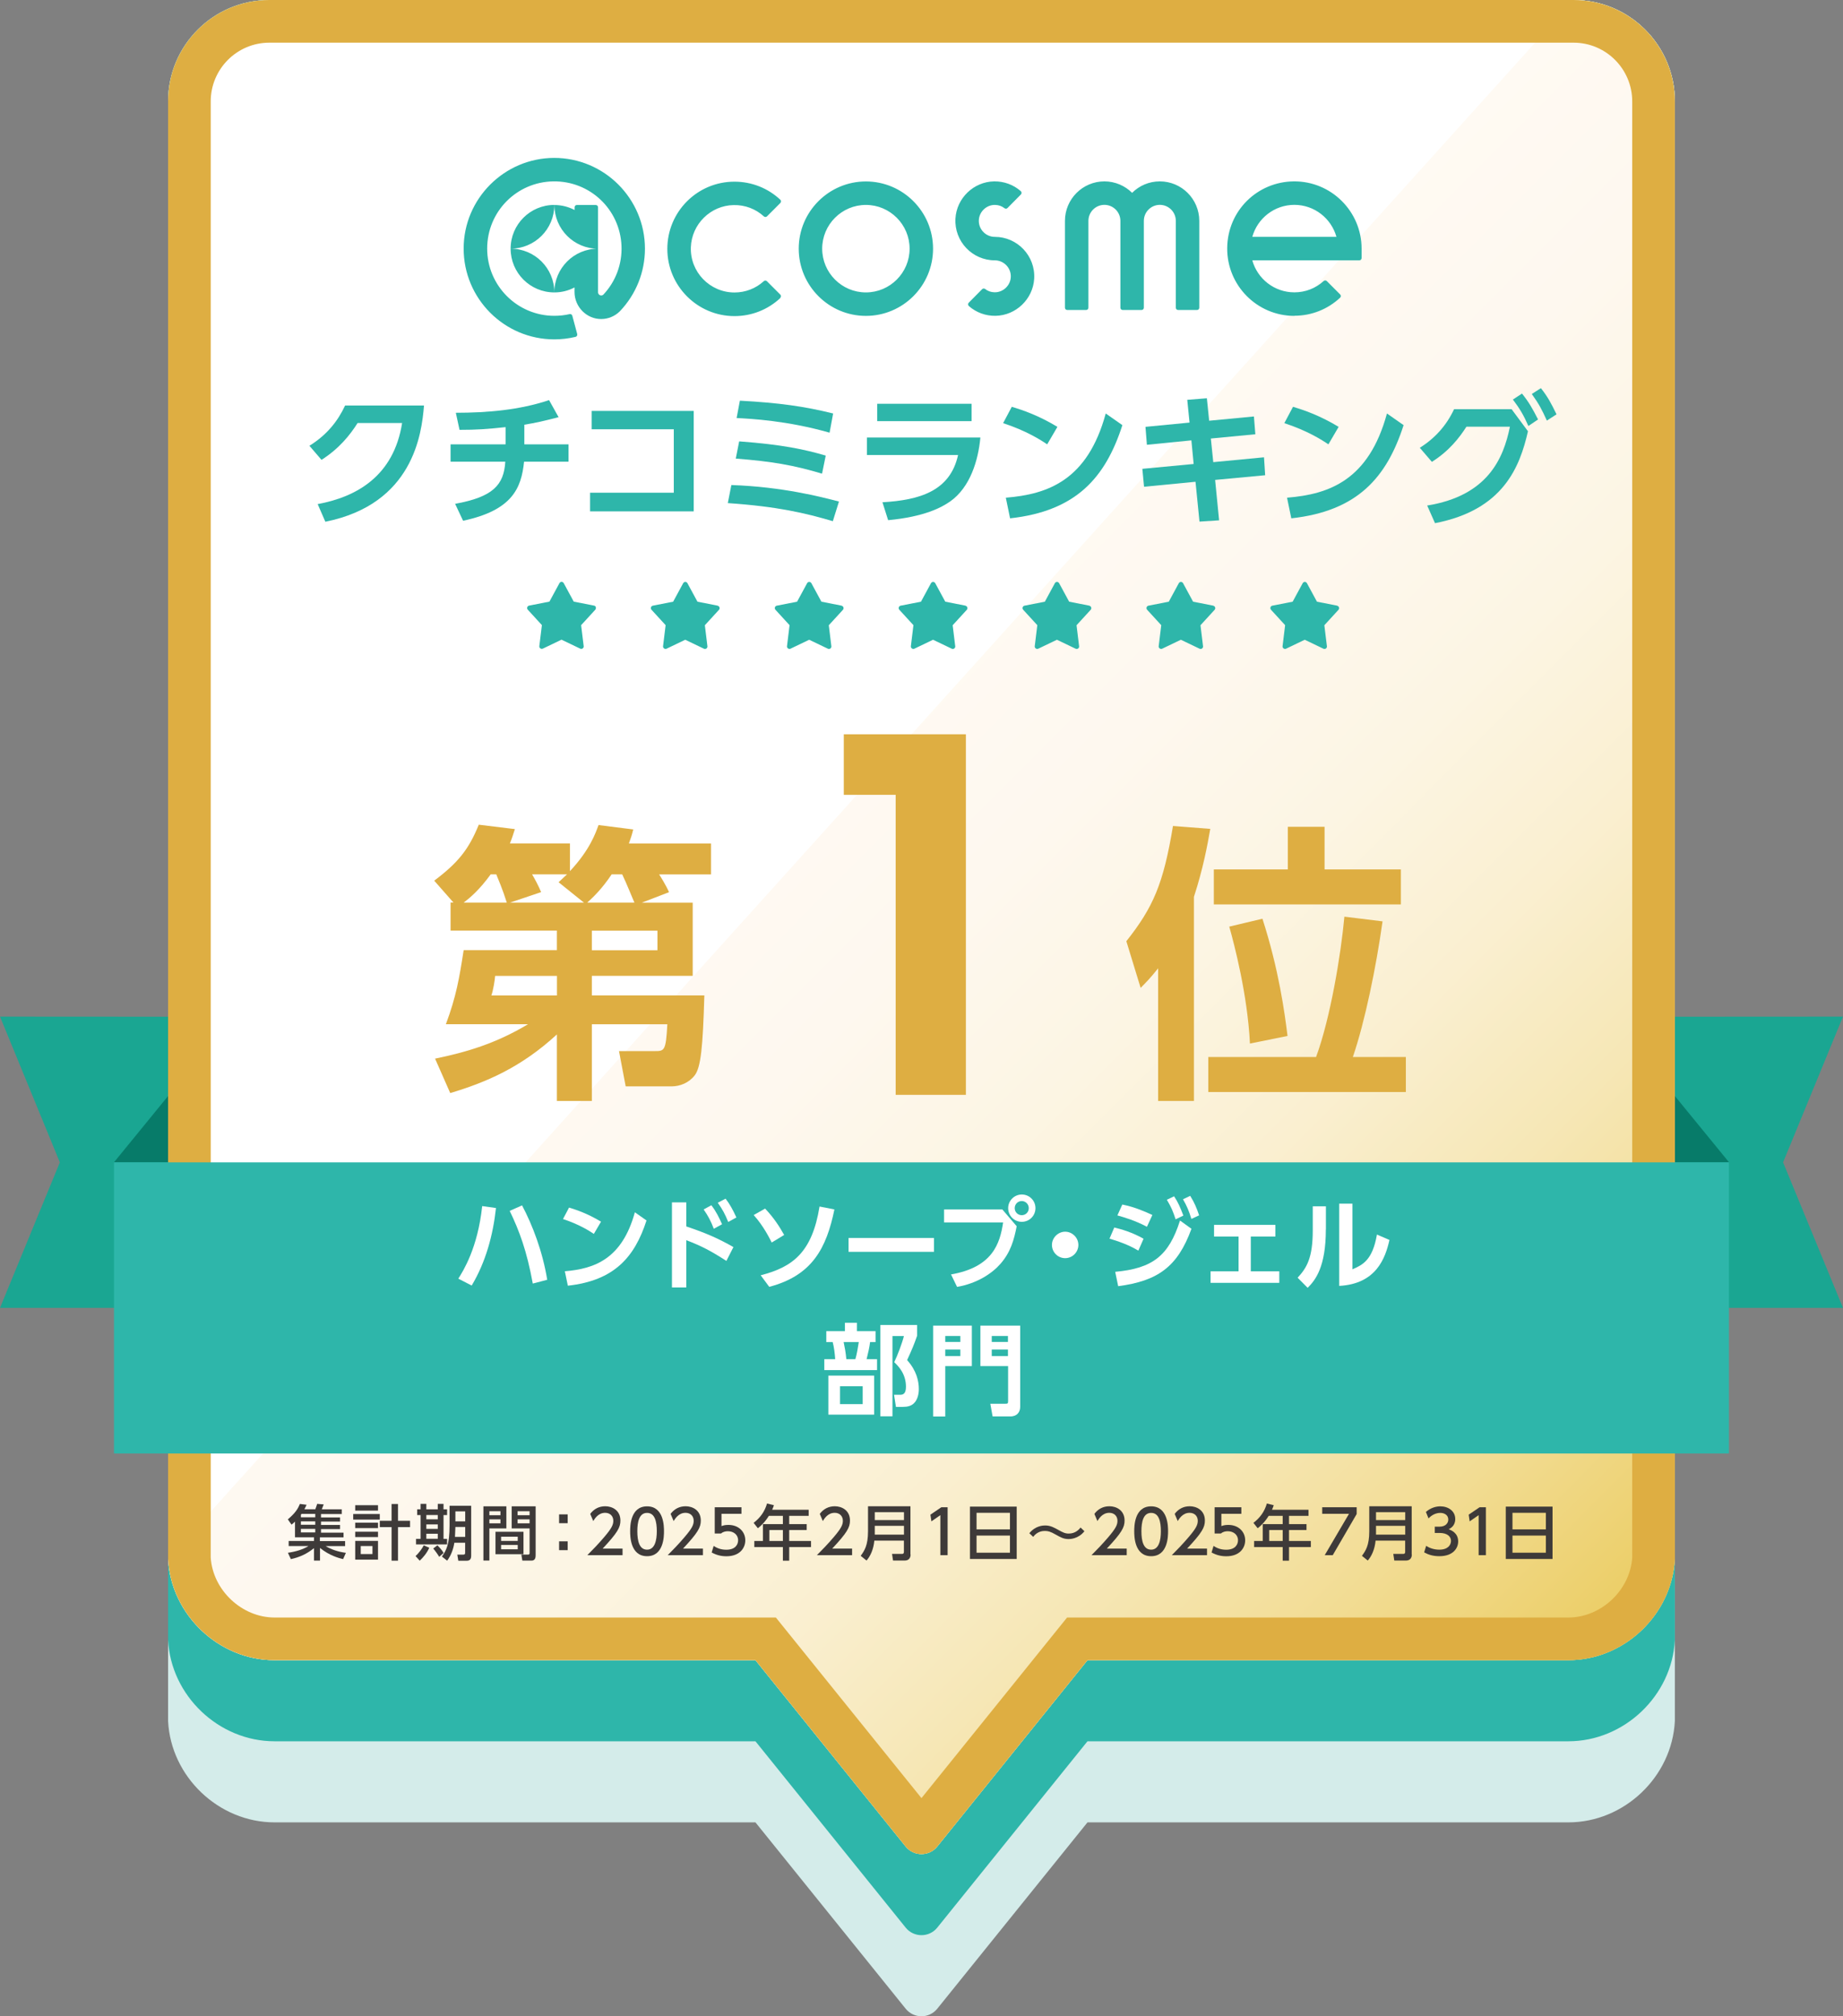 <svg width="160" height="175" viewBox="0 0 160 175" fill="none" xmlns="http://www.w3.org/2000/svg">
<rect x="0" y="0" width="160" height="175" fill="#808080" stroke="none"/>
<g clip-path="url(#clip0_342_4117)">
<path d="M136.611 0H23.384C18.528 0 14.592 3.939 14.592 8.798V149.373C14.832 154.213 18.991 158.17 23.834 158.17H65.585L78.628 174.346C79.331 175.216 80.664 175.216 81.367 174.346L94.41 158.17H136.16C141.004 158.17 145.162 154.213 145.403 149.373V8.798C145.403 3.939 141.466 0 136.611 0Z" fill="#D4ECEA"/>
<path d="M136.611 0H23.384C18.528 0 14.592 3.939 14.592 8.798V142.335C14.832 147.175 18.991 151.132 23.834 151.132H65.585L78.628 167.308C79.331 168.178 80.664 168.178 81.367 167.308L94.41 151.132H136.16C141.004 151.132 145.162 147.175 145.403 142.335V8.798C145.403 3.939 141.466 0 136.611 0Z" fill="#2EB6AA"/>
<path d="M0 113.516H20.218V88.247L0 88.235L5.195 100.885L0 113.516Z" fill="#1AA692"/>
<path d="M20.218 88.241V100.878H9.896L20.218 88.241Z" fill="#077B69"/>
<path d="M159.999 113.516H139.781V88.247L159.999 88.235L154.798 100.885L159.999 113.516Z" fill="#1AA692"/>
<path d="M139.775 88.241V100.878H150.104L139.775 88.241Z" fill="#077B69"/>
<path d="M136.611 0H23.384C18.528 0 14.592 3.939 14.592 8.798V135.297C14.832 140.137 18.991 144.094 23.834 144.094H65.585L78.628 160.27C79.331 161.14 80.664 161.14 81.367 160.27L94.41 144.094H136.16C141.004 144.094 145.162 140.137 145.403 135.297V8.798C145.403 3.939 141.466 0 136.611 0Z" fill="white"/>
<path d="M136.611 0L14.592 135.297C14.832 140.137 18.991 144.094 23.834 144.094H65.585L78.628 160.27C79.331 161.14 80.664 161.14 81.367 160.27L94.41 144.094H136.16C141.004 144.094 145.162 140.137 145.403 135.297V8.798C145.403 3.939 141.466 0 136.611 0Z" fill="url(#paint0_linear_342_4117)"/>
<path d="M136.611 3.704C139.418 3.704 141.701 5.989 141.701 8.798V135.192C141.516 138.019 138.999 140.39 136.16 140.39H92.639L91.528 141.767L79.997 156.065L68.466 141.767L67.356 140.39H23.834C20.996 140.39 18.479 138.019 18.294 135.192V8.798C18.294 5.989 20.576 3.704 23.384 3.704H136.611ZM136.611 0H23.384C18.528 0 14.592 3.939 14.592 8.798V135.297C14.832 140.137 18.991 144.094 23.834 144.094H65.585L78.628 160.27C78.979 160.708 79.485 160.924 79.997 160.924C80.509 160.924 81.015 160.708 81.367 160.27L94.41 144.094H136.16C141.004 144.094 145.162 140.137 145.403 135.297V8.798C145.403 3.939 141.466 0 136.611 0Z" fill="#DEAE42"/>
<path d="M29.787 135.322C29.423 135.235 28.59 135.013 27.782 134.352V135.451H27.258V134.371C26.641 134.865 26.024 135.155 25.253 135.322L24.994 134.772C25.74 134.661 26.308 134.476 26.783 134.186H25.061V133.747H27.258V133.426H25.61V132.068C25.487 132.192 25.401 132.259 25.308 132.327L24.987 131.871C25.678 131.29 25.882 130.907 26.036 130.531L26.616 130.605C26.548 130.759 26.499 130.852 26.425 130.994H27.375C27.474 130.716 27.486 130.691 27.535 130.525L28.103 130.574C28.054 130.698 27.992 130.858 27.936 131H29.67V131.408H27.869V131.704H29.522V132.062H27.869V132.358H29.522V132.716H27.869V133.025H29.824V133.432H27.77V133.754H29.96V134.192H28.27C28.757 134.476 29.269 134.667 30.028 134.778L29.781 135.334L29.787 135.322ZM26.178 131.395C26.178 131.395 26.129 131.457 26.122 131.469V131.691H27.369V131.395H26.178ZM27.369 132.043H26.122V132.34H27.369V132.043ZM27.369 132.698H26.122V133.006H27.369V132.698Z" fill="#3E3A39"/>
<path d="M32.971 131.407V131.889H30.664V131.407H32.971ZM32.817 130.642V131.111H30.837V130.642H32.817ZM32.817 132.161V132.63H30.837V132.161H32.817ZM32.817 132.945V133.408H30.837V132.945H32.817ZM32.817 133.741V135.365H30.837V133.741H32.817ZM32.336 134.186H31.318V134.883H32.336V134.186ZM33.996 135.457V132.543H32.971V131.994H33.996V130.537H34.551V131.994H35.6V132.543H34.551V135.457H33.996Z" fill="#3E3A39"/>
<path d="M37.271 134.328C37.068 134.785 36.734 135.186 36.438 135.457L36.074 135.056C36.383 134.785 36.654 134.389 36.79 134.124L37.265 134.334L37.271 134.328ZM36.512 130.525H37.012V131H38.005V130.525H38.505V131H38.814V131.5H38.505V133.562H38.814V134.044H36.117V133.562H36.512V131.5H36.216V131H36.512V130.525ZM37.012 131.494V131.864H38.005V131.494H37.012ZM37.012 132.309V132.698H38.005V132.309H37.012ZM37.012 133.118V133.556H38.005V133.118H37.012ZM37.968 134.124C38.055 134.21 38.326 134.457 38.511 134.791L38.129 135.124C38.042 134.964 37.771 134.581 37.611 134.402L37.974 134.124H37.968ZM40.387 133.902H39.443C39.363 134.433 39.165 134.994 38.82 135.457L38.363 135.099C38.733 134.575 39.029 134.075 39.029 132.395V130.691H40.905V135.044C40.905 135.464 40.621 135.464 40.461 135.464H39.788L39.702 134.933H40.214C40.337 134.933 40.381 134.889 40.381 134.778V133.914L40.387 133.902ZM39.535 132.531L39.498 133.395H40.387V132.531H39.535ZM39.535 131.179V132.043H40.387V131.179H39.535Z" fill="#3E3A39"/>
<path d="M41.967 130.741H43.96V132.655H42.485V135.445H41.967V130.741ZM42.485 131.167V131.512H43.447V131.167H42.485ZM42.485 131.871V132.216H43.447V131.871H42.485ZM45.447 132.951V134.896H43.016V132.951H45.447ZM43.503 133.377V133.741H44.947V133.377H43.503ZM43.503 134.093V134.47H44.947V134.093H43.503ZM45.977 132.655H44.422V130.741H46.502V134.957C46.502 135.106 46.502 135.451 46.15 135.451H45.348L45.261 134.927H45.854C45.915 134.927 45.977 134.908 45.977 134.803V132.661V132.655ZM44.934 131.167V131.512H45.977V131.167H44.934ZM44.934 131.871V132.216H45.977V131.871H44.934Z" fill="#3E3A39"/>
<path d="M49.284 131.438V132.204H48.537V131.438H49.284ZM49.284 133.778V134.544H48.537V133.778H49.284Z" fill="#3E3A39"/>
<path d="M54.047 134.414V134.982H50.986C51.443 134.525 51.924 134.031 52.461 133.401C53.096 132.654 53.245 132.346 53.245 131.994C53.245 131.586 52.961 131.302 52.535 131.302C51.918 131.302 51.609 131.852 51.505 132.019L51.239 131.395C51.566 130.963 52.004 130.734 52.547 130.734C53.14 130.734 53.861 131.074 53.861 131.975C53.861 132.568 53.615 133.025 52.319 134.408H54.04L54.047 134.414Z" fill="#3E3A39"/>
<path d="M54.707 132.902C54.707 132.5 54.707 130.741 56.175 130.741C57.644 130.741 57.644 132.506 57.644 132.902C57.644 133.297 57.644 135.068 56.175 135.068C54.707 135.068 54.707 133.303 54.707 132.902ZM57.021 132.902C57.021 132.099 56.866 131.309 56.175 131.309C55.484 131.309 55.33 132.105 55.33 132.902C55.33 133.747 55.503 134.501 56.175 134.501C56.848 134.501 57.021 133.692 57.021 132.902Z" fill="#3E3A39"/>
<path d="M61.025 134.414V134.982H57.965C58.421 134.525 58.903 134.031 59.439 133.401C60.075 132.654 60.223 132.346 60.223 131.994C60.223 131.586 59.939 131.302 59.514 131.302C58.897 131.302 58.588 131.852 58.483 132.019L58.218 131.395C58.545 130.963 58.983 130.734 59.526 130.734C60.118 130.734 60.84 131.074 60.84 131.975C60.84 132.568 60.593 133.025 59.297 134.408H61.019L61.025 134.414Z" fill="#3E3A39"/>
<path d="M64.369 131.389H62.636V132.457C62.765 132.407 62.932 132.352 63.234 132.352C64.129 132.352 64.703 132.945 64.703 133.692C64.703 134.346 64.234 135.074 63.061 135.074C62.599 135.074 62.198 134.97 61.784 134.747L61.957 134.173C62.29 134.402 62.648 134.507 63.055 134.507C63.857 134.507 64.079 134.037 64.079 133.685C64.079 133.198 63.678 132.901 63.191 132.901C62.975 132.901 62.753 132.957 62.592 133.099H62.05V130.821H64.369V131.389Z" fill="#3E3A39"/>
<path d="M70.205 131.037V131.568H68.515V132.284H70.033V132.796H68.515V133.747H70.409V134.278H68.515V135.457H67.966V134.278H65.486V133.747H66.232V132.284H67.966V131.568H66.75C66.38 132.148 66.072 132.42 65.794 132.642L65.424 132.173C65.991 131.741 66.386 131.204 66.59 130.494L67.188 130.642C67.121 130.846 67.09 130.913 67.034 131.037H70.205ZM67.966 132.796H66.793V133.747H67.966V132.796Z" fill="#3E3A39"/>
<path d="M73.975 134.414V134.982H70.915C71.372 134.525 71.853 134.031 72.39 133.401C73.025 132.654 73.173 132.346 73.173 131.994C73.173 131.586 72.889 131.302 72.464 131.302C71.847 131.302 71.538 131.852 71.433 132.019L71.168 131.395C71.495 130.963 71.933 130.734 72.476 130.734C73.068 130.734 73.79 131.074 73.79 131.975C73.79 132.568 73.543 133.025 72.248 134.408H73.969L73.975 134.414Z" fill="#3E3A39"/>
<path d="M79.053 134.92C79.053 135.278 78.837 135.445 78.553 135.445H77.529L77.442 134.871H78.306C78.405 134.871 78.473 134.834 78.473 134.698V133.716H75.906C75.832 134.488 75.555 135.074 75.228 135.445L74.722 135.037C75.036 134.599 75.357 134.148 75.357 132.908V130.734H79.04V134.92H79.053ZM75.943 131.247V131.932H78.479V131.247H75.943ZM75.943 132.432V133.198H78.479V132.432H75.943Z" fill="#3E3A39"/>
<path d="M81.718 130.821H82.267V134.982H81.638V131.506L80.861 132.043L80.774 131.463L81.712 130.827L81.718 130.821Z" fill="#3E3A39"/>
<path d="M88.265 130.765V135.309H84.205V130.765H88.265ZM84.779 132.741H87.679V131.302H84.779V132.741ZM84.779 133.278V134.766H87.679V133.278H84.779Z" fill="#3E3A39"/>
<path d="M94.144 132.901C93.607 133.581 92.873 133.581 92.774 133.581C92.336 133.581 92.083 133.432 91.651 133.192C91.189 132.926 90.979 132.877 90.72 132.877C90.578 132.877 90.078 132.877 89.695 133.389L89.362 133.074C89.905 132.408 90.572 132.401 90.744 132.401C91.201 132.401 91.528 132.593 91.886 132.79C92.256 132.994 92.46 133.105 92.78 133.105C93.373 133.105 93.675 132.741 93.811 132.58L94.144 132.901Z" fill="#3E3A39"/>
<path d="M97.815 134.414V134.982H94.755C95.211 134.525 95.693 134.031 96.23 133.401C96.865 132.654 97.013 132.346 97.013 131.994C97.013 131.586 96.729 131.302 96.303 131.302C95.686 131.302 95.378 131.852 95.273 132.019L95.008 131.395C95.335 130.963 95.773 130.734 96.316 130.734C96.908 130.734 97.63 131.074 97.63 131.975C97.63 132.568 97.383 133.025 96.088 134.408H97.809L97.815 134.414Z" fill="#3E3A39"/>
<path d="M98.469 132.902C98.469 132.5 98.469 130.741 99.937 130.741C101.406 130.741 101.406 132.506 101.406 132.902C101.406 133.297 101.406 135.068 99.937 135.068C98.469 135.068 98.469 133.303 98.469 132.902ZM100.782 132.902C100.782 132.099 100.628 131.309 99.937 131.309C99.246 131.309 99.092 132.105 99.092 132.902C99.092 133.747 99.265 134.501 99.937 134.501C100.61 134.501 100.782 133.692 100.782 132.902Z" fill="#3E3A39"/>
<path d="M104.787 134.414V134.982H101.727C102.183 134.525 102.664 134.031 103.201 133.401C103.837 132.654 103.985 132.346 103.985 131.994C103.985 131.586 103.701 131.302 103.275 131.302C102.658 131.302 102.35 131.852 102.245 132.019L101.98 131.395C102.307 130.963 102.745 130.734 103.288 130.734C103.88 130.734 104.602 131.074 104.602 131.975C104.602 132.568 104.355 133.025 103.059 134.408H104.781L104.787 134.414Z" fill="#3E3A39"/>
<path d="M107.767 131.389H106.033V132.457C106.163 132.407 106.329 132.352 106.632 132.352C107.526 132.352 108.1 132.945 108.1 133.692C108.1 134.346 107.631 135.074 106.459 135.074C105.996 135.074 105.595 134.97 105.182 134.747L105.354 134.173C105.688 134.402 106.045 134.507 106.453 134.507C107.255 134.507 107.477 134.037 107.477 133.685C107.477 133.198 107.076 132.901 106.588 132.901C106.372 132.901 106.15 132.957 105.99 133.099H105.447V130.821H107.767V131.389Z" fill="#3E3A39"/>
<path d="M113.597 131.037V131.568H111.906V132.284H113.424V132.796H111.906V133.747H113.801V134.278H111.906V135.457H111.357V134.278H108.877V133.747H109.624V132.284H111.357V131.568H110.142C109.772 132.148 109.463 132.42 109.186 132.642L108.815 132.173C109.383 131.741 109.778 131.204 109.982 130.494L110.58 130.642C110.512 130.846 110.481 130.913 110.426 131.037H113.597ZM111.357 132.796H110.185V133.747H111.357V132.796Z" fill="#3E3A39"/>
<path d="M117.78 130.821V131.407L115.701 134.982H115.004L117.114 131.389H114.788V130.821H117.774H117.78Z" fill="#3E3A39"/>
<path d="M122.568 134.92C122.568 135.278 122.353 135.445 122.069 135.445H121.045L120.958 134.871H121.822C121.921 134.871 121.989 134.834 121.989 134.698V133.716H119.422C119.348 134.488 119.07 135.074 118.743 135.445L118.237 135.037C118.552 134.599 118.873 134.148 118.873 132.908V130.734H122.556V134.92H122.568ZM119.459 131.247V131.932H121.995V131.247H119.459ZM119.459 132.432V133.198H121.995V132.432H119.459Z" fill="#3E3A39"/>
<path d="M123.815 134.167C124.148 134.396 124.555 134.501 124.956 134.501C125.703 134.501 125.968 134.093 125.968 133.735C125.968 133.377 125.666 133.05 124.975 133.05H124.561V132.506H124.962C125.53 132.506 125.733 132.167 125.733 131.889C125.733 131.488 125.382 131.309 125.042 131.309C124.648 131.309 124.284 131.5 124.018 131.79L123.79 131.228C124.191 130.877 124.648 130.741 125.042 130.741C125.727 130.741 126.338 131.142 126.338 131.846C126.338 132.432 125.925 132.648 125.77 132.729C125.986 132.815 126.591 133.044 126.591 133.791C126.591 134.352 126.172 135.068 124.956 135.068C124.413 135.068 124.006 134.939 123.636 134.735L123.815 134.167Z" fill="#3E3A39"/>
<path d="M128.448 130.821H128.997V134.982H128.368V131.506L127.59 132.043L127.504 131.463L128.442 130.827L128.448 130.821Z" fill="#3E3A39"/>
<path d="M134.784 130.765V135.309H130.725V130.765H134.784ZM131.305 132.741H134.204V131.302H131.305V132.741ZM131.305 133.278V134.766H134.204V133.278H131.305Z" fill="#3E3A39"/>
<path d="M150.098 100.885H9.896V126.154H150.098V100.885Z" fill="#2EB6AA"/>
<path d="M43.059 104.848C42.8 107.206 42.171 109.534 40.949 111.577L39.789 110.979C40.221 110.293 41.473 108.318 41.862 104.681L43.053 104.848H43.059ZM46.255 111.411C45.73 108.54 45.083 106.83 44.25 105.095L45.323 104.62C46.224 106.324 47.106 108.608 47.507 111.077L46.255 111.405V111.411Z" fill="white"/>
<path d="M51.555 107.095C51.172 106.836 50.284 106.268 48.877 105.805L49.401 104.811C50.031 105.002 50.999 105.323 52.178 106.033L51.555 107.095ZM49.037 110.337C51.604 110.127 54.004 109.275 55.115 105.218L56.126 105.928C55.096 109.12 53.319 111.151 49.297 111.59L49.037 110.337Z" fill="white"/>
<path d="M63.055 109.435C61.704 108.565 60.939 108.163 59.581 107.639V111.744H58.335V104.36H59.581V106.447C61.414 107.064 62.444 107.54 63.672 108.238L63.061 109.441L63.055 109.435ZM61.759 104.614C62.172 105.138 62.45 105.731 62.685 106.256L61.969 106.651C61.71 105.978 61.488 105.552 61.087 104.972L61.759 104.607V104.614ZM62.987 104.033C63.357 104.509 63.61 104.978 63.931 105.669L63.221 106.058C62.925 105.342 62.74 104.996 62.314 104.391L62.987 104.039V104.033Z" fill="white"/>
<path d="M66.997 107.849C66.843 107.54 66.287 106.398 65.43 105.459L66.423 104.898C67.2 105.719 67.694 106.497 68.076 107.188L66.997 107.842V107.849ZM66.034 110.688C68.823 109.972 70.501 108.707 71.149 104.719L72.439 104.972C71.748 108.342 70.501 110.713 66.781 111.689L66.04 110.688H66.034Z" fill="white"/>
<path d="M81.083 107.447V108.651H73.667V107.447H81.083Z" fill="white"/>
<path d="M87.012 104.965L88.264 106.429C88.03 107.614 87.746 108.67 86.858 109.688C86.142 110.509 84.859 111.386 83.088 111.695L82.564 110.614C86.161 109.985 86.808 107.96 87.086 106.101H81.959V104.972H87.012V104.965ZM89.893 104.86C89.893 105.515 89.369 106.046 88.709 106.046C88.049 106.046 87.524 105.521 87.524 104.86C87.524 104.2 88.061 103.675 88.709 103.675C89.356 103.675 89.893 104.194 89.893 104.86ZM88.092 104.86C88.092 105.206 88.369 105.472 88.703 105.472C89.036 105.472 89.313 105.212 89.313 104.86C89.313 104.509 89.029 104.243 88.703 104.243C88.376 104.243 88.092 104.502 88.092 104.86Z" fill="white"/>
<path d="M93.619 108.052C93.619 108.676 93.107 109.201 92.472 109.201C91.836 109.201 91.324 108.682 91.324 108.052C91.324 107.423 91.861 106.904 92.472 106.904C93.083 106.904 93.619 107.416 93.619 108.052Z" fill="white"/>
<path d="M98.827 108.546C98.327 108.244 97.531 107.855 96.322 107.509L96.736 106.54C97.365 106.688 98.327 106.972 99.278 107.515L98.827 108.546ZM96.816 110.386C100.067 110.09 101.468 108.997 102.443 105.935L103.436 106.651C102.227 109.979 100.487 111.182 97.075 111.633L96.816 110.386ZM99.574 106.478C98.513 105.916 97.575 105.651 97.007 105.49L97.433 104.546C98.531 104.762 99.463 105.188 100.043 105.453L99.574 106.472V106.478ZM101.931 103.836C102.276 104.354 102.449 104.762 102.733 105.503L102.06 105.83C101.838 105.145 101.696 104.799 101.301 104.132L101.931 103.83V103.836ZM103.331 103.799C103.695 104.379 103.886 104.848 104.102 105.484L103.43 105.793C103.208 105.077 103.06 104.719 102.702 104.089L103.331 103.792V103.799Z" fill="white"/>
<path d="M108.588 110.343H111.062V111.343H105.096V110.343H107.527V107.324H105.398V106.311H110.723V107.324H108.588V110.343Z" fill="white"/>
<path d="M115.103 106.706C115.103 109.923 114.22 111.09 113.523 111.775L112.653 110.898C113.455 110.034 113.967 109.157 113.967 106.799V104.7H115.109V106.706H115.103ZM117.41 110.17C118.274 109.787 119.15 109.41 119.539 107.151L120.625 107.62C120.273 109.176 119.496 111.435 116.263 111.608V104.471H117.41V110.17Z" fill="white"/>
<path d="M73.352 115.535V114.806H74.394V115.535H76.011V116.486H75.536C75.487 116.899 75.369 117.436 75.234 117.967H76.141V118.918H71.562V117.967H72.507C72.482 117.517 72.402 116.893 72.29 116.486H71.735V115.535H73.352ZM75.888 122.783H71.914V119.393H75.888V122.783ZM74.894 120.32H72.926V121.869H74.894V120.32ZM74.259 117.967C74.388 117.529 74.481 116.967 74.555 116.486H73.241C73.346 116.986 73.42 117.375 73.475 117.967H74.259ZM76.43 122.925V114.998H79.62V115.93C79.361 116.683 79.17 117.14 78.75 118.048C79.565 118.949 79.768 119.863 79.768 120.566C79.768 120.912 79.688 121.493 79.312 121.826C79.09 122.023 78.787 122.11 78.38 122.11H77.782L77.615 121.06H78.115C78.355 121.06 78.651 121.023 78.651 120.363C78.651 119.221 77.985 118.572 77.633 118.227C77.911 117.659 78.318 116.584 78.473 115.961H77.479V122.925H76.437H76.43Z" fill="white"/>
<path d="M81.009 115.053H84.371V118.566H82.064V122.943H81.009V115.053ZM82.064 116.473H83.372V115.955H82.064V116.473ZM82.064 117.696H83.372V117.134H82.064V117.696ZM87.512 118.566H85.112V115.053H88.567V122.11C88.567 122.542 88.308 122.937 87.722 122.937H86.173L85.975 121.838H87.283C87.481 121.838 87.518 121.82 87.518 121.585V118.56L87.512 118.566ZM86.099 116.473H87.505V115.955H86.099V116.473ZM86.099 117.696H87.505V117.134H86.099V117.696Z" fill="white"/>
<path d="M100.542 84.043C99.882 84.876 99.481 85.284 99.024 85.741L97.784 81.691C100.11 78.752 100.999 76.727 101.832 71.689L105.071 71.942C104.818 73.362 104.466 75.332 103.652 77.838V95.557H100.542V84.037V84.043ZM114.257 91.735C115.498 88.371 116.411 82.851 116.713 79.561L120.026 79.968C119.471 83.944 118.484 88.729 117.447 91.741H122.05V94.779H104.898V91.741H114.257V91.735ZM111.802 71.763H114.992V75.461H121.618V78.499H105.379V75.461H111.802V71.763ZM108.513 90.575C108.31 86.37 107.15 81.944 106.718 80.425L109.599 79.74C111.018 84.142 111.524 87.864 111.777 89.914L108.513 90.575Z" fill="#DEAE42"/>
<path d="M77.758 68.985H73.254V63.731H83.853V95.026H77.758V68.985Z" fill="#DEAE42"/>
<path d="M60.137 78.344V84.697H51.382V86.395H61.148C61.019 90.877 60.846 92.624 60.316 93.328C59.81 93.988 59.026 94.291 58.292 94.291H54.319L53.739 91.229H56.824C57.681 91.229 57.811 91.229 57.934 88.901H51.382V95.557H48.346V89.784C45.237 92.643 42.226 93.933 39.086 94.871L37.771 91.883C40.455 91.328 43.009 90.593 45.841 88.895H38.709C39.597 86.518 39.875 84.919 40.252 82.468H48.346V80.77H39.116V78.338H39.369L37.697 76.437C39.746 74.893 40.683 73.751 41.566 71.578L44.7 71.961C44.521 72.516 44.472 72.695 44.268 73.202H49.481V75.609C51.227 73.739 51.709 72.294 51.962 71.609L54.973 71.992C54.843 72.522 54.769 72.726 54.596 73.208H61.728V75.893H57.224C57.354 76.097 57.804 76.807 58.082 77.437L55.707 78.35H60.137V78.344ZM43.997 78.344C43.645 77.208 43.238 76.27 43.084 75.887H42.602C41.59 77.276 40.782 77.937 40.252 78.344H43.997ZM42.985 84.703C42.96 85.055 42.831 85.895 42.658 86.401H48.352V84.703H42.991H42.985ZM50.697 78.344L48.494 76.572C48.901 76.196 49 76.091 49.228 75.887H46.193C46.421 76.27 46.773 76.924 46.977 77.431L44.268 78.344H50.691H50.697ZM55.077 78.344C54.825 77.764 54.417 76.727 54.016 75.887H53.103C52.27 77.128 51.561 77.813 50.981 78.344H55.077ZM57.076 82.475V80.777H51.382V82.475H57.076Z" fill="#DEAE42"/>
<path d="M51.721 52.711C51.746 52.785 51.727 52.865 51.678 52.921L50.45 54.261L50.672 56.082C50.685 56.156 50.648 56.236 50.586 56.28C50.524 56.323 50.438 56.329 50.37 56.298L48.747 55.52L47.125 56.298C47.125 56.298 47.063 56.317 47.032 56.317C46.989 56.317 46.946 56.304 46.909 56.273C46.847 56.23 46.81 56.15 46.822 56.076L47.044 54.255L45.817 52.915C45.767 52.859 45.749 52.779 45.774 52.705C45.798 52.631 45.86 52.575 45.934 52.563L47.699 52.217L48.569 50.612C48.605 50.544 48.679 50.501 48.754 50.501C48.828 50.501 48.902 50.544 48.939 50.612L49.809 52.217L51.573 52.563C51.647 52.575 51.709 52.631 51.734 52.705L51.721 52.711ZM62.315 52.569L60.55 52.223L59.68 50.618C59.643 50.55 59.569 50.507 59.495 50.507C59.421 50.507 59.347 50.55 59.31 50.618L58.44 52.223L56.675 52.569C56.602 52.581 56.54 52.637 56.515 52.711C56.49 52.785 56.509 52.865 56.558 52.921L57.786 54.261L57.564 56.082C57.552 56.156 57.589 56.236 57.65 56.28C57.687 56.304 57.73 56.323 57.774 56.323C57.805 56.323 57.835 56.317 57.866 56.304L59.489 55.526L61.112 56.304C61.179 56.335 61.266 56.329 61.328 56.286C61.389 56.242 61.426 56.162 61.414 56.088L61.192 54.267L62.419 52.927C62.469 52.872 62.487 52.791 62.463 52.717C62.438 52.643 62.376 52.588 62.302 52.575L62.315 52.569ZM73.075 52.569L71.31 52.223L70.44 50.618C70.403 50.55 70.329 50.507 70.255 50.507C70.181 50.507 70.107 50.55 70.07 50.618L69.2 52.223L67.436 52.569C67.362 52.581 67.3 52.637 67.275 52.711C67.251 52.785 67.269 52.865 67.318 52.921L68.546 54.261L68.324 56.082C68.312 56.156 68.349 56.236 68.41 56.28C68.447 56.304 68.491 56.323 68.534 56.323C68.565 56.323 68.596 56.317 68.626 56.304L70.249 55.526L71.872 56.304C71.939 56.335 72.026 56.329 72.088 56.286C72.149 56.242 72.186 56.162 72.174 56.088L71.952 54.267L73.18 52.927C73.229 52.872 73.248 52.791 73.223 52.717C73.198 52.643 73.136 52.588 73.062 52.575L73.075 52.569ZM83.829 52.569L82.064 52.223L81.194 50.618C81.157 50.55 81.083 50.507 81.009 50.507C80.935 50.507 80.861 50.55 80.824 50.618L79.954 52.223L78.189 52.569C78.115 52.581 78.054 52.637 78.029 52.711C78.004 52.785 78.023 52.865 78.072 52.921L79.3 54.261L79.078 56.082C79.066 56.156 79.103 56.236 79.164 56.28C79.201 56.304 79.244 56.323 79.288 56.323C79.319 56.323 79.349 56.317 79.38 56.304L81.003 55.526L82.626 56.304C82.693 56.335 82.78 56.329 82.841 56.286C82.903 56.242 82.94 56.162 82.928 56.088L82.706 54.267L83.933 52.927C83.983 52.872 84.001 52.791 83.977 52.717C83.952 52.643 83.89 52.588 83.816 52.575L83.829 52.569ZM94.582 52.569L92.818 52.223L91.948 50.618C91.911 50.55 91.837 50.507 91.763 50.507C91.689 50.507 91.615 50.55 91.578 50.618L90.708 52.223L88.943 52.569C88.869 52.581 88.808 52.637 88.783 52.711C88.758 52.785 88.777 52.865 88.826 52.921L90.054 54.261L89.832 56.082C89.819 56.156 89.856 56.236 89.918 56.28C89.955 56.304 89.998 56.323 90.041 56.323C90.072 56.323 90.103 56.317 90.134 56.304L91.757 55.526L93.379 56.304C93.447 56.335 93.534 56.329 93.595 56.286C93.657 56.242 93.694 56.162 93.682 56.088L93.46 54.267L94.687 52.927C94.737 52.872 94.755 52.791 94.731 52.717C94.706 52.643 94.644 52.588 94.57 52.575L94.582 52.569ZM105.342 52.569L103.578 52.223L102.708 50.618C102.671 50.55 102.597 50.507 102.523 50.507C102.449 50.507 102.375 50.55 102.338 50.618L101.468 52.223L99.703 52.569C99.629 52.581 99.568 52.637 99.543 52.711C99.518 52.785 99.537 52.865 99.586 52.921L100.814 54.261L100.592 56.082C100.579 56.156 100.616 56.236 100.678 56.28C100.715 56.304 100.758 56.323 100.802 56.323C100.832 56.323 100.863 56.317 100.894 56.304L102.517 55.526L104.139 56.304C104.207 56.335 104.294 56.329 104.355 56.286C104.417 56.242 104.454 56.162 104.442 56.088L104.22 54.267L105.447 52.927C105.497 52.872 105.515 52.791 105.491 52.717C105.466 52.643 105.404 52.588 105.33 52.575L105.342 52.569ZM116.096 52.569L114.332 52.223L113.462 50.618C113.425 50.55 113.351 50.507 113.277 50.507C113.203 50.507 113.129 50.55 113.092 50.618L112.222 52.223L110.457 52.569C110.383 52.581 110.321 52.637 110.297 52.711C110.272 52.785 110.291 52.865 110.34 52.921L111.568 54.261L111.346 56.082C111.333 56.156 111.37 56.236 111.432 56.28C111.469 56.304 111.512 56.323 111.555 56.323C111.586 56.323 111.617 56.317 111.648 56.304L113.271 55.526L114.893 56.304C114.961 56.335 115.047 56.329 115.109 56.286C115.171 56.242 115.208 56.162 115.196 56.088L114.973 54.267L116.201 52.927C116.251 52.872 116.269 52.791 116.244 52.717C116.22 52.643 116.158 52.588 116.084 52.575L116.096 52.569Z" fill="#2EB6AA"/>
<path d="M27.579 43.753C30.935 43.136 34.181 41.333 34.909 36.715H31.046C30.38 37.765 29.442 38.938 27.912 39.913L26.863 38.691C28.393 37.74 29.331 36.542 29.96 35.196H36.809C36.611 37.678 35.859 43.753 28.245 45.284L27.579 43.753Z" fill="#2EB6AA"/>
<path d="M45.52 38.567H49.358V40.074H45.496C45.261 42.395 44.447 44.296 40.202 45.198L39.511 43.728C42.793 43.136 43.743 42.099 43.867 40.074H39.116V38.567H43.892V37.073C42.213 37.246 41.424 37.308 39.894 37.308L39.573 35.826C42.275 35.826 45.101 35.591 47.667 34.727L48.494 36.209C47.05 36.579 46.545 36.69 45.52 36.863V38.567Z" fill="#2EB6AA"/>
<path d="M60.223 35.666V44.383H51.227V42.765H58.495V37.258H51.363V35.666H60.223Z" fill="#2EB6AA"/>
<path d="M72.303 45.235C69.897 44.531 67.528 43.963 63.185 43.666L63.493 42.098C67.923 42.247 71.316 43.136 72.834 43.531L72.303 45.235ZM71.366 41.111C68.885 40.37 67.022 40.049 63.876 39.802L64.172 38.308C67.972 38.592 69.86 39.011 71.686 39.542L71.366 41.111ZM72.02 37.554C68.355 36.505 65.171 36.344 63.95 36.283L64.233 34.776C67.651 34.962 69.836 35.27 72.328 35.888L72.02 37.554Z" fill="#2EB6AA"/>
<path d="M85.112 37.974C84.927 39.95 84.236 42.284 82.496 43.518C81.755 44.037 80.262 44.852 77.103 45.148L76.61 43.593C79.83 43.407 82.483 42.629 83.174 39.493H75.265V37.974H85.112ZM84.347 35.048V36.554H76.153V35.048H84.347Z" fill="#2EB6AA"/>
<path d="M90.911 38.567C90.368 38.197 89.097 37.382 87.086 36.727L87.839 35.307C88.739 35.579 90.121 36.036 91.8 37.048L90.911 38.567ZM87.32 43.197C90.985 42.901 94.416 41.679 95.995 35.888L97.439 36.9C95.97 41.456 93.428 44.358 87.691 44.988L87.32 43.197Z" fill="#2EB6AA"/>
<path d="M108.859 36.147L108.983 37.691L105.12 38.061L105.33 40.111L109.735 39.691L109.834 41.247L105.491 41.654L105.836 45.161L104.133 45.272L103.788 41.815L99.321 42.247L99.173 40.691L103.627 40.271L103.43 38.221L99.568 38.604L99.444 37.048L103.27 36.678L103.072 34.703L104.775 34.567L104.972 36.517L108.859 36.147Z" fill="#2EB6AA"/>
<path d="M115.325 38.567C114.782 38.197 113.511 37.382 111.5 36.727L112.253 35.307C113.153 35.579 114.536 36.036 116.214 37.048L115.325 38.567ZM111.734 43.197C115.399 42.901 118.83 41.679 120.409 35.888L121.853 36.9C120.384 41.456 117.842 44.358 112.105 44.988L111.734 43.197Z" fill="#2EB6AA"/>
<path d="M123.901 43.877C129.109 43.037 130.515 39.851 131.083 37.036H127.307C126.702 37.987 125.802 39.148 124.309 40.086L123.26 38.864C124.568 38.049 125.58 36.925 126.234 35.517H131.231L132.65 37.431C131.947 40.506 130.528 44.259 124.58 45.408L123.901 43.877ZM132.132 34.159C132.736 34.912 133.033 35.443 133.526 36.406L132.687 36.974C132.268 36.024 131.947 35.48 131.342 34.678L132.132 34.159ZM133.773 33.69C134.365 34.443 134.637 34.949 135.13 35.962L134.291 36.505C133.859 35.554 133.613 35.073 132.983 34.196L133.773 33.69Z" fill="#2EB6AA"/>
<path d="M75.173 27.417C71.958 27.417 69.342 24.8 69.342 21.583C69.342 18.367 71.958 15.749 75.173 15.749C78.387 15.749 81.003 18.367 81.003 21.583C81.003 24.8 78.387 27.417 75.173 27.417ZM75.173 17.786C73.081 17.786 71.378 19.49 71.378 21.583C71.378 23.676 73.081 25.38 75.173 25.38C77.264 25.38 78.967 23.676 78.967 21.583C78.967 19.49 77.264 17.786 75.173 17.786ZM112.37 27.417C109.137 27.417 106.515 24.775 106.54 21.534C106.564 18.293 109.156 15.768 112.327 15.743C115.566 15.718 118.207 18.348 118.207 21.577V22.398C118.207 22.509 118.12 22.596 118.009 22.596H108.718C109.162 24.195 110.63 25.374 112.37 25.374C113.32 25.374 114.215 25.028 114.912 24.392C114.992 24.318 115.11 24.324 115.184 24.392L116.343 25.553C116.424 25.633 116.424 25.763 116.343 25.837C115.258 26.849 113.857 27.405 112.364 27.405L112.37 27.417ZM108.711 20.558H116.023C115.578 18.959 114.11 17.78 112.37 17.78C110.63 17.78 109.162 18.959 108.718 20.558H108.711ZM100.691 15.743C99.753 15.743 98.902 16.119 98.285 16.737C97.668 16.126 96.816 15.743 95.878 15.743C93.99 15.743 92.454 17.28 92.454 19.169V26.707C92.454 26.819 92.541 26.905 92.652 26.905H94.293C94.404 26.905 94.49 26.819 94.49 26.707V19.169C94.49 18.404 95.113 17.78 95.878 17.78C96.644 17.78 97.267 18.404 97.267 19.169V26.707C97.267 26.819 97.353 26.905 97.464 26.905H99.105C99.216 26.905 99.303 26.819 99.303 26.707V19.169C99.303 18.404 99.926 17.78 100.691 17.78C101.456 17.78 102.079 18.404 102.079 19.169V26.707C102.079 26.819 102.165 26.905 102.276 26.905H103.918C104.029 26.905 104.115 26.819 104.115 26.707V19.169C104.115 17.28 102.579 15.743 100.691 15.743ZM48.125 17.786C46.027 17.786 44.33 19.484 44.33 21.583C46.428 21.583 48.125 19.886 48.125 17.786ZM48.1 13.706C43.787 13.718 40.258 17.243 40.252 21.558C40.24 25.911 43.775 29.455 48.125 29.455C48.748 29.455 49.365 29.381 49.963 29.239C50.074 29.214 50.136 29.103 50.111 28.992L49.685 27.405C49.661 27.3 49.556 27.238 49.451 27.263C49.019 27.362 48.575 27.411 48.125 27.411C44.91 27.411 42.294 24.794 42.294 21.577C42.294 18.361 44.861 15.792 48.032 15.743C51.209 15.694 53.825 18.163 53.955 21.343C54.017 22.917 53.455 24.429 52.382 25.571C52.345 25.608 52.283 25.645 52.19 25.645C52.042 25.645 51.919 25.516 51.919 25.368V21.583C49.821 21.583 48.125 23.281 48.125 25.38C48.76 25.38 49.352 25.226 49.877 24.948V25.343C49.877 26.633 50.932 27.707 52.215 27.689C52.807 27.683 53.369 27.448 53.795 27.035C53.807 27.022 53.825 27.004 53.838 26.991C55.226 25.522 55.991 23.602 55.991 21.583C55.991 17.237 52.45 13.699 48.1 13.706ZM51.919 21.583V17.99C51.919 17.879 51.833 17.793 51.721 17.793H50.08C49.969 17.793 49.883 17.879 49.883 17.99V18.225C49.358 17.953 48.76 17.793 48.131 17.793C48.131 19.892 49.827 21.589 51.925 21.589L51.919 21.583ZM44.33 21.583C44.33 23.682 46.027 25.38 48.125 25.38C48.125 23.281 46.428 21.583 44.33 21.583ZM67.738 25.849C67.818 25.775 67.825 25.645 67.738 25.565L66.578 24.405C66.504 24.331 66.381 24.331 66.307 24.405C65.61 25.041 64.709 25.386 63.765 25.386C61.63 25.386 59.897 23.608 59.977 21.454C60.051 19.453 61.686 17.836 63.691 17.799C64.672 17.78 65.597 18.126 66.313 18.78C66.393 18.854 66.51 18.848 66.585 18.78L67.744 17.62C67.825 17.539 67.825 17.41 67.744 17.336C66.659 16.323 65.252 15.768 63.759 15.768C60.538 15.768 57.934 18.379 57.934 21.602C57.934 24.818 60.55 27.436 63.765 27.436C65.252 27.436 66.659 26.88 67.744 25.868L67.738 25.849ZM86.365 20.558C85.587 20.558 84.952 19.91 84.977 19.126C85.001 18.373 85.649 17.762 86.402 17.786C86.698 17.793 86.975 17.891 87.204 18.07C87.284 18.132 87.395 18.126 87.469 18.052L88.629 16.879C88.709 16.799 88.703 16.663 88.617 16.589C87.975 16.027 87.161 15.731 86.303 15.743C84.526 15.774 83.045 17.2 82.947 18.972C82.836 20.953 84.415 22.596 86.365 22.596C87.142 22.596 87.778 23.244 87.753 24.028C87.728 24.781 87.08 25.392 86.328 25.368C86.031 25.361 85.754 25.263 85.526 25.084C85.445 25.022 85.334 25.028 85.26 25.102L84.1 26.275C84.02 26.355 84.026 26.491 84.113 26.565C84.754 27.127 85.569 27.424 86.426 27.411C88.203 27.38 89.684 25.954 89.783 24.182C89.894 22.201 88.314 20.558 86.365 20.558Z" fill="#2EB6AA"/>
</g>
<defs>
<linearGradient id="paint0_linear_342_4117" x1="146.044" y1="137.976" x2="72.337" y2="64.316" gradientUnits="userSpaceOnUse">
<stop stop-color="#EBCC5E"/>
<stop offset="0.04" stop-color="#ECCF6A"/>
<stop offset="0.19" stop-color="#F2DC93"/>
<stop offset="0.35" stop-color="#F6E7B6"/>
<stop offset="0.5" stop-color="#FAEFD0"/>
<stop offset="0.66" stop-color="#FCF5E3"/>
<stop offset="0.83" stop-color="#FEF8EF"/>
<stop offset="1" stop-color="#FFFAF3"/>
</linearGradient>
<clipPath id="clip0_342_4117">
<rect width="160" height="175" fill="white"/>
</clipPath>
</defs>
</svg>
